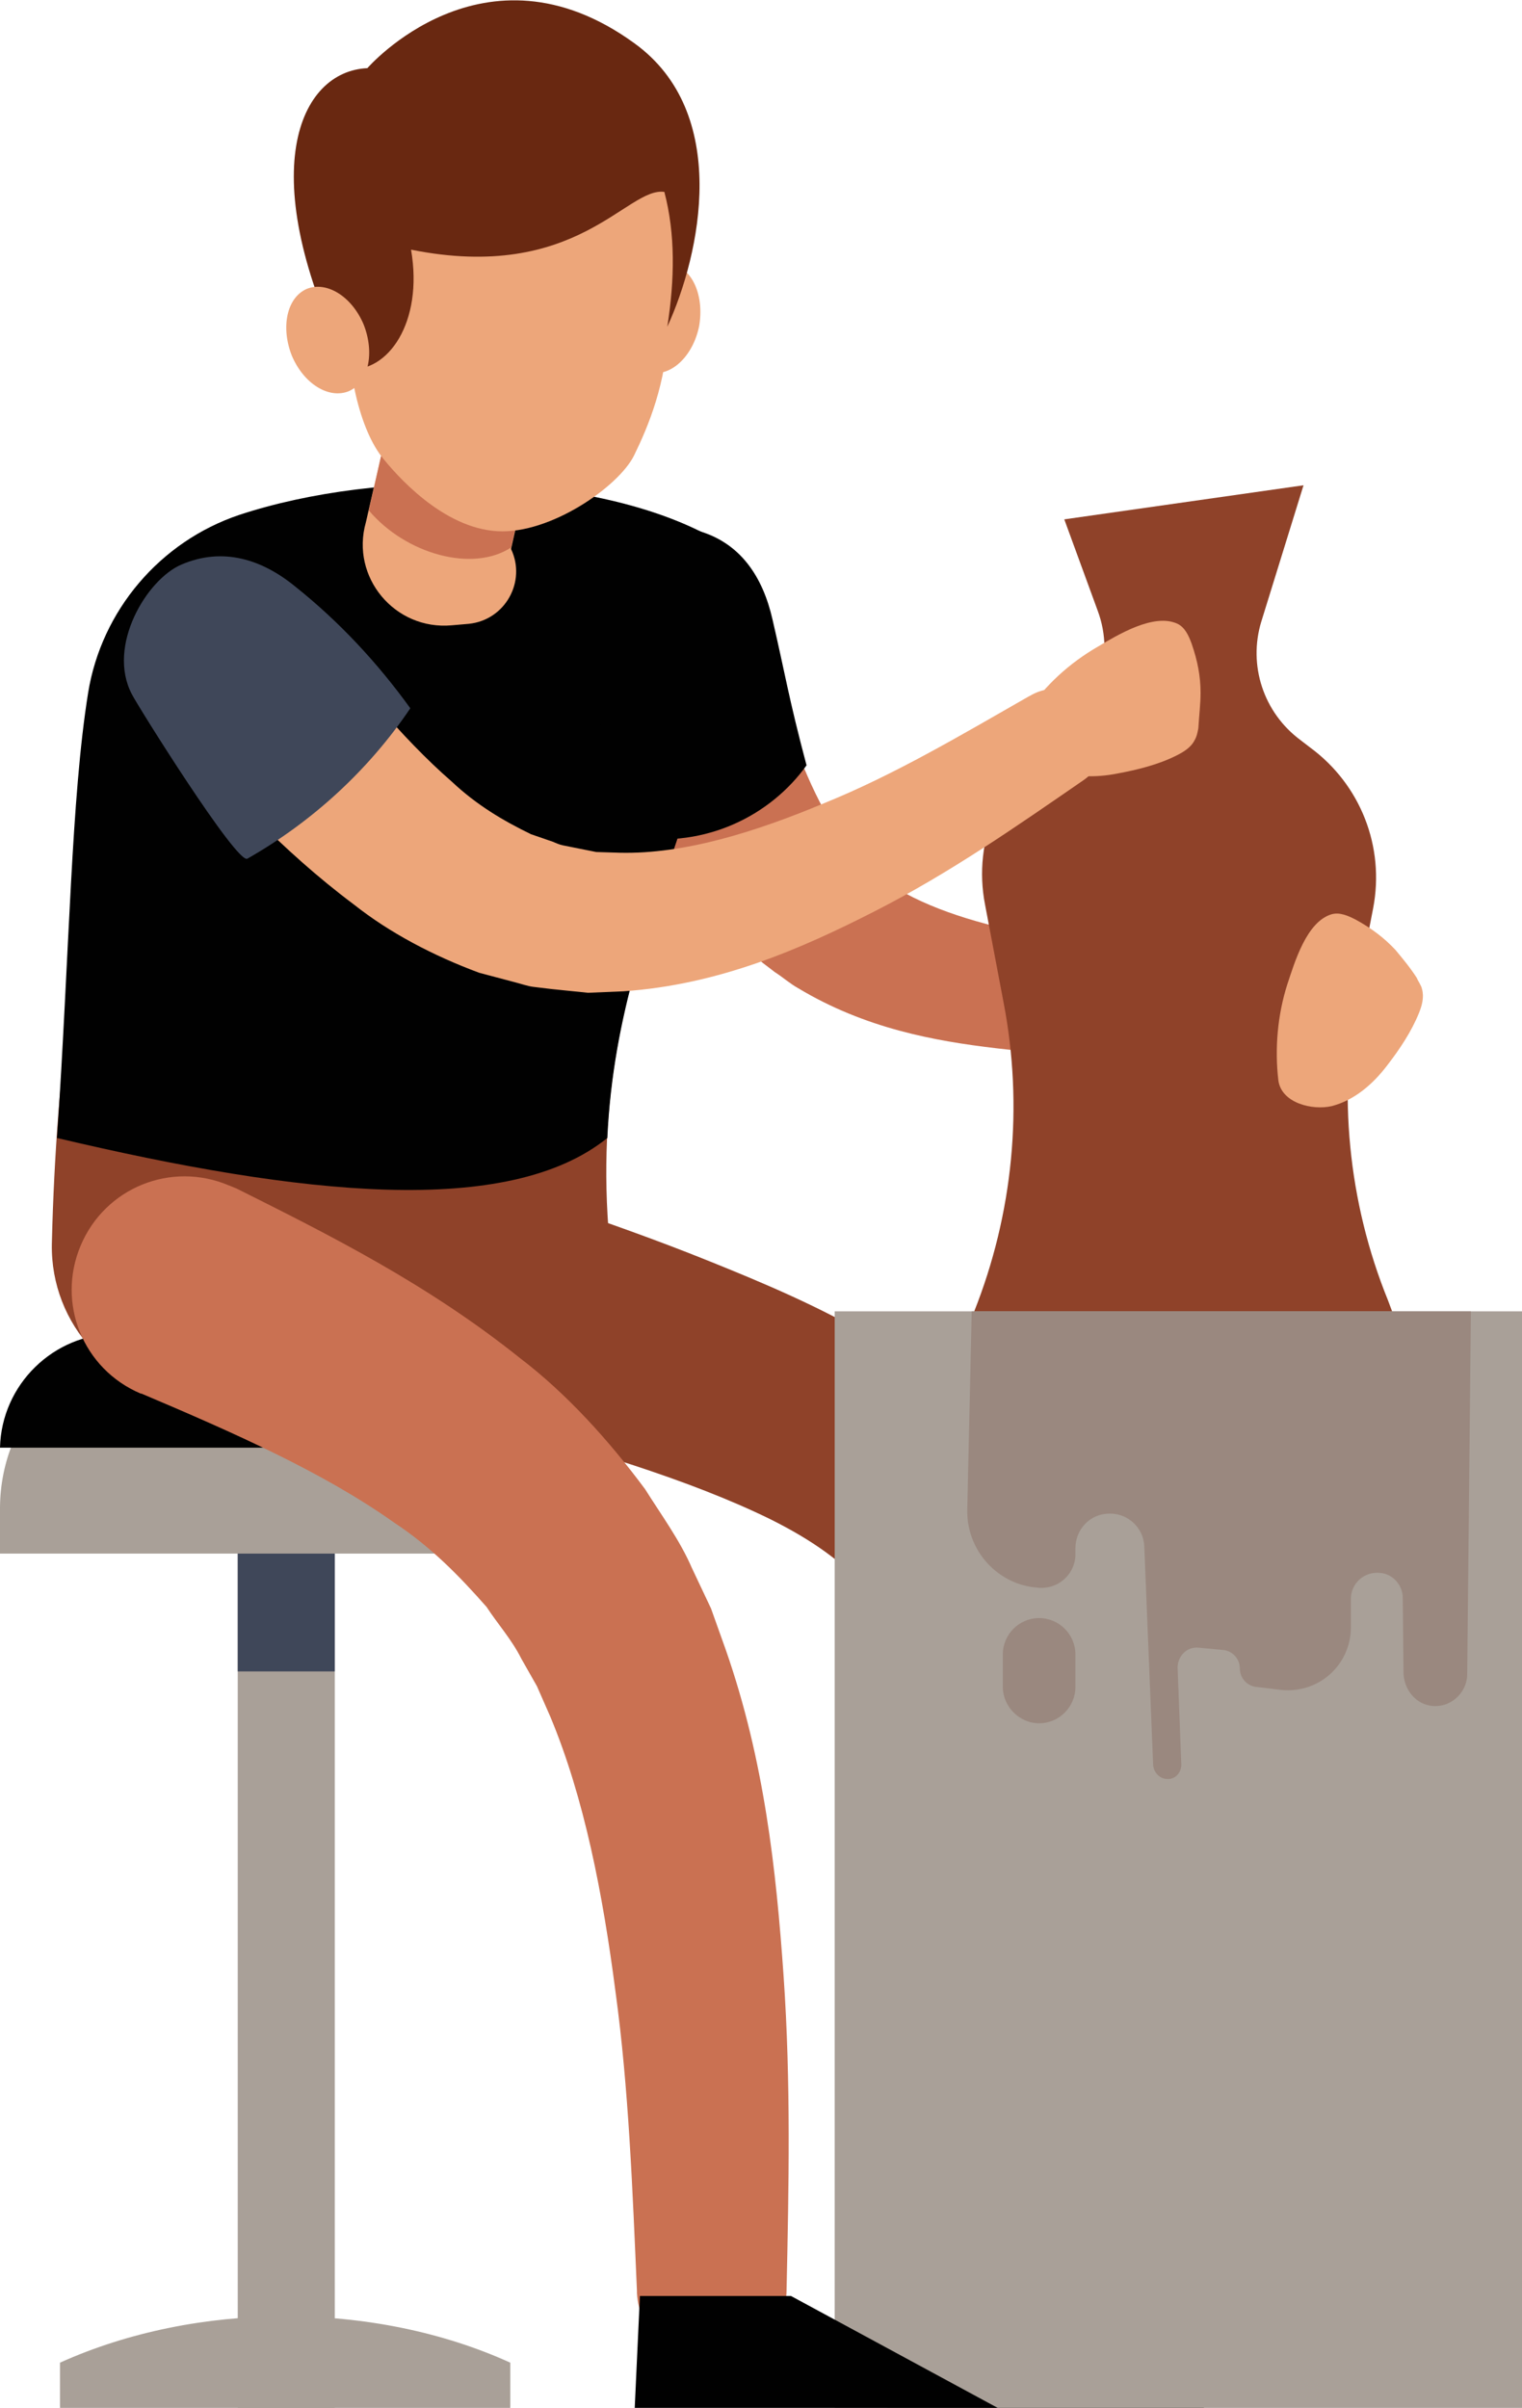 <svg version="1.1" id="Layer_1" xmlns="http://www.w3.org/2000/svg" x="0" y="0" width="205.5" height="325" xml:space="preserve"><style>.st0{fill:#eda67a}.st1{fill:#8f4229}.st3{fill:#ca7152}.st5{fill:#010101}.st6{fill:#3f4759}.st7{fill:#a9a098}</style><path class="st3" d="M159.7 142.9c-8.2-.2-16.5-.4-25.1-1.4-8.5-1-17.8-2.7-26.8-8.1-1.1-.6-2.1-1.5-3.2-2.2-1-.8-2.1-1.5-3-2.5-1.8-1.8-3.8-3.6-5.2-5.6l-2.3-3-1.9-3c-1.4-2-2.4-4-3.4-6.1-4.1-8.1-7.1-16.1-10-24-2.2-6 1-12.8 7.1-15 6.1-2.2 12.9.9 15.2 7.1.1.4.3.8.4 1.2v.1c1.9 7.6 3.9 15.2 6.5 21.9 2.7 6.7 5.7 12.2 10.4 15.8 4.6 3.6 11.4 6 18.9 7.6 7.5 1.6 15.5 2.7 23.4 3.7h.1c3.7.5 6.4 3.9 5.9 7.6-.5 3.5-3.5 6-7 5.9z"/><path class="st1" d="M84.4 136.1H9.3c-1.1 9-2 19.3-2.3 31.8-.2 10.9 8.2 20 19.1 20.7l61 3.6c-7-24.2-6-41.6-2.7-56.1z"/><path class="st5" d="M7.7 153.6c33 7.8 60.9 10.8 74.3 0 1.6-34 20.7-51 13.3-81.5-15.9-8.3-43.9-8.9-63-2.6-10.7 3.6-18.6 12.9-20.4 24-2.3 14.3-2.5 34.7-4.2 60.1z"/><path class="st1" d="M74.3 162.4c7.1 2.4 14.2 4.9 21.4 7.8 7.2 2.9 14.6 6 22 10.3 7.3 4.2 15.1 10 20.9 18.2 3 4 5.1 8.6 6.7 13 1.7 4.5 2.4 8.9 3.1 13.3 1.1 8.6.9 16.6.5 24.4-.5 7.8-1.3 15.3-2.3 22.8-2 14.9-4.3 29.4-6.7 44-.9 5.5-6.1 9.2-11.6 8.4-5.3-.8-9-5.7-8.4-10.9v-.1c1.5-14.6 3-29.2 4-43.6.5-7.2.9-14.3.9-21.3 0-6.9-.3-13.7-1.5-19.6-1.2-5.9-3.1-10.8-6.2-14.4-3-3.7-7.4-6.8-13-9.6-11.2-5.5-25.1-9.5-39-13.4H65c-8.1-2.3-12.8-10.7-10.6-18.8 2.3-8.1 10.7-12.9 18.8-10.6.5-.1.8 0 1.1.1z"/><path class="st0" d="M49.4 70.5c-2.1 7.4 3.9 14.6 11.6 13.9l2.3-.2c4.9-.5 7.8-5.7 5.7-10.1l6-26.7L55.7 43l-6.3 27.5z"/><path class="st3" d="M69 73.9L73.9 52l-19.3-4.4-4.8 21.3c5 5.9 14 8.4 19.2 5z"/><path class="st5" d="M162.6 325h-42.8v-15.1h20.3z"/><path class="st0" d="M94.4 44c-.8 4-3.7 6.8-6.5 6.3-2.9-.6-4.5-4.3-3.8-8.4.8-4 3.7-6.8 6.5-6.3 2.9.6 4.5 4.3 3.8 8.4z"/><path class="st0" d="M91 38.5c-.7 13-11.7 33.1-23.9 32.5-12.2-.8-21-22-20.2-35 .7-13 16.4-24.3 28.6-23.6 12.2.7 16.2 13.1 15.5 26.1z"/><path class="st0" d="M47.1 41.8c.5 7.5 6.9 13.9 13.2 17.3v-.4c-.2-3.4 2.6-6.2 5.8-6.1l8.1.5c3 .2 5.3 2.8 5.2 5.9 0 .4-.1.8-.1 1.2 5.8-3.4 8.6-9.7 11-16.1-.4 7.8-2.7 13.3-4.7 17.4-2.1 4.2-11.3 10.6-18.4 10.2-7.5-.4-13.8-7.7-15.7-10.1-3.2-4.2-4.9-12.8-4.4-19.8z"/><path d="M85.6 5.8c-20.3-14.7-36 3.4-36 3.4-9.2.4-15.6 14.1-2.5 40.6 5.2.5 10.1-6.2 8.4-16.1 22.4 4.5 29.1-8.5 34.2-7.8 1.5 5.7 1.4 11.8.4 18.2 4.5-9.8 8.6-28.9-4.5-38.3z" fill="#692811"/><path class="st0" d="M39.4 48c1.6 3.8 5 5.9 7.7 4.8 2.7-1.2 3.5-5.2 2-9-1.6-3.8-5-5.9-7.7-4.8-2.7 1.2-3.5 5.2-2 9z"/><path class="st1" d="M143.7 70.1l32.3-4.6-5.7 18.4c-1.8 5.9.3 12.3 5.3 16l1.3 1c6.8 5 10.1 13.4 8.5 21.7l-2.1 10.8c-2.7 14.1-1.3 28.8 4.1 42.1l.6 1.6h-56.5c5.3-13.3 6.7-27.8 4-41.8l-2.5-13.2c-1.7-8.7 2.1-17.6 9.5-22.4 5.7-3.7 8.1-10.9 5.7-17.3l-4.5-12.3z"/><path class="st0" d="M162.1 93.5c0-2.2-.4-4.3-1.2-6.6-.4-1.1-.9-2.2-1.9-2.7-3.2-1.5-8.1 1.5-10.8 3.1-3.8 2.2-7.1 5.2-9.5 8.8-1.7 2.6.7 6.1 3 7.4 2.8 1.5 6.2 1.5 9.2.9 2.7-.5 5.5-1.2 7.9-2.4 1-.5 2-1.1 2.5-2.1.3-.5.4-1.1.5-1.6.1-1.7.3-3.3.3-4.8zM188.4 128.2c-1.5-1.6-3.2-2.9-5.4-4.1-1-.5-2.1-1-3.2-.7-3.4 1-5 6.5-6 9.5-1.3 4.1-1.7 8.6-1.2 12.9.4 3.1 4.6 4.1 7.2 3.5 3.1-.8 5.6-3 7.5-5.5 1.7-2.2 3.3-4.6 4.3-7.1.4-1 .7-2.1.4-3.2-.1-.5-.5-1-.7-1.5-.9-1.4-1.9-2.6-2.9-3.8z"/><path class="st7" d="M112.7 177h92.8v148h-92.8z"/><path class="st5" d="M104.3 83.6c1.7 7.3 2.2 10.7 4.6 19.7-4.8 6.7-13.5 11.2-23.4 9.7-1.6-.3-7.8-30.1-7.5-31.8 1.4-7.2 11.2-10.9 16.1-9.6 5.9 1.6 8.9 6.3 10.2 12z"/><path class="st0" d="M146.3 105.3c-9 6.2-18 12.5-28.2 17.7-10 5.1-21 9.9-33.9 10.8l-4.8.2-4.9-.5-2.5-.3c-.8-.1-1.6-.4-2.4-.6l-4.9-1.3c-6.2-2.3-12.1-5.4-16.9-9.2-9.9-7.4-17.4-15.8-24.7-23.7-4.5-4.8-4.2-12.2.5-16.7 4.8-4.5 12.2-4.2 16.7.5.2.2.4.5.6.7l.1.1c6.6 8.4 13.1 16.5 20 22.5 3.4 3.2 7 5.3 10.7 7.1l2.9 1c.5.2.9.4 1.4.5l1.5.3 3 .6 3.2.1c8.7.2 18.3-2.8 27.6-6.7 9.4-3.8 18.5-9.2 27.6-14.4l.2-.1c3.2-1.9 7.4-.8 9.2 2.4 1.8 3.1.9 7-2 9z"/><path class="st6" d="M39.9 79.2c5.9 4.7 11.1 10.3 15.5 16.4-5.6 8.3-13.2 15.3-22 20.3-1.4.8-14.8-20.6-15.6-22.2-3.4-6.5 2-15.5 6.7-17.5 5.6-2.4 10.9-.7 15.4 3z"/><path d="M198.6 177l-.5 49.1c-.1 2.6-2.5 4.6-5.1 4.1-2.1-.4-3.5-2.4-3.5-4.5l-.1-10c0-1.8-1.4-3.3-3.1-3.4-2.1-.2-3.9 1.4-3.9 3.5v3.8c0 5.1-4.3 9-9.4 8.5l-3.3-.4c-1.3-.1-2.3-1.2-2.3-2.5s-1-2.4-2.3-2.5l-3.2-.3c-1.6-.2-2.9 1.1-2.9 2.7l.5 13.1c0 1.1-.9 2.1-2.1 1.9-.9-.1-1.6-.9-1.7-1.8l-1.2-29.6c-.1-2.4-2.1-4.4-4.6-4.4h-.1c-2.6 0-4.6 2.1-4.6 4.7v.6c.1 2.8-2.3 5-5.1 4.7-5.4-.4-9.6-5-9.5-10.5l.6-26.8h67.4zm-58.3 55.6c2.7 0 4.9-2.2 4.9-4.9v-4.4c0-2.7-2.2-4.9-4.9-4.9s-4.9 2.2-4.9 4.9v4.4c0 2.6 2.2 4.9 4.9 4.9z" fill="#9a887f"/><path class="st7" d="M32.1 203.2h13.1V325H32.1z"/><path class="st6" d="M32.1 203.2h13.1v22.4H32.1z"/><path class="st7" d="M68.9 318.9c-18.5-8.4-42.4-8.3-60.8 0v6.1h60.8v-6.1zM0 209.7h64.4V180H23.6C10.6 180 0 190.6 0 203.6v6.1z"/><path class="st5" d="M64.4 195.4V180H15.8C7.2 180 .2 186.9 0 195.4h64.4z"/><g><path class="st3" d="M31.9 160.4c12.6 6.3 25.8 12.9 38.3 22.9 6.3 4.8 12 11.1 16.9 17.7 2.2 3.5 4.7 6.9 6.3 10.6l2.6 5.5 2 5.6c5.2 14.9 6.8 29.7 7.8 44 1 14.4.7 28.5.4 42.5-.1 5.6-4.7 10-10.3 9.9-5.3-.1-9.6-4.3-9.9-9.6v-.3c-.6-13.6-1.1-27.3-2.9-40.4-1.7-13.1-4.2-26.1-8.8-37.1l-1.8-4.1-2.1-3.7c-1.3-2.6-3.2-4.7-4.7-7-3.7-4.2-7.5-8.1-12.5-11.4-9.6-6.8-21.6-12.1-34.1-17.4H19c-7.8-3.3-11.4-12.2-8.1-20 3.3-7.8 12.2-11.4 20-8.1.3.1.7.3 1 .4z"/><path class="st5" d="M134.7 325h-49l.7-15.1h20.4z"/></g></svg>